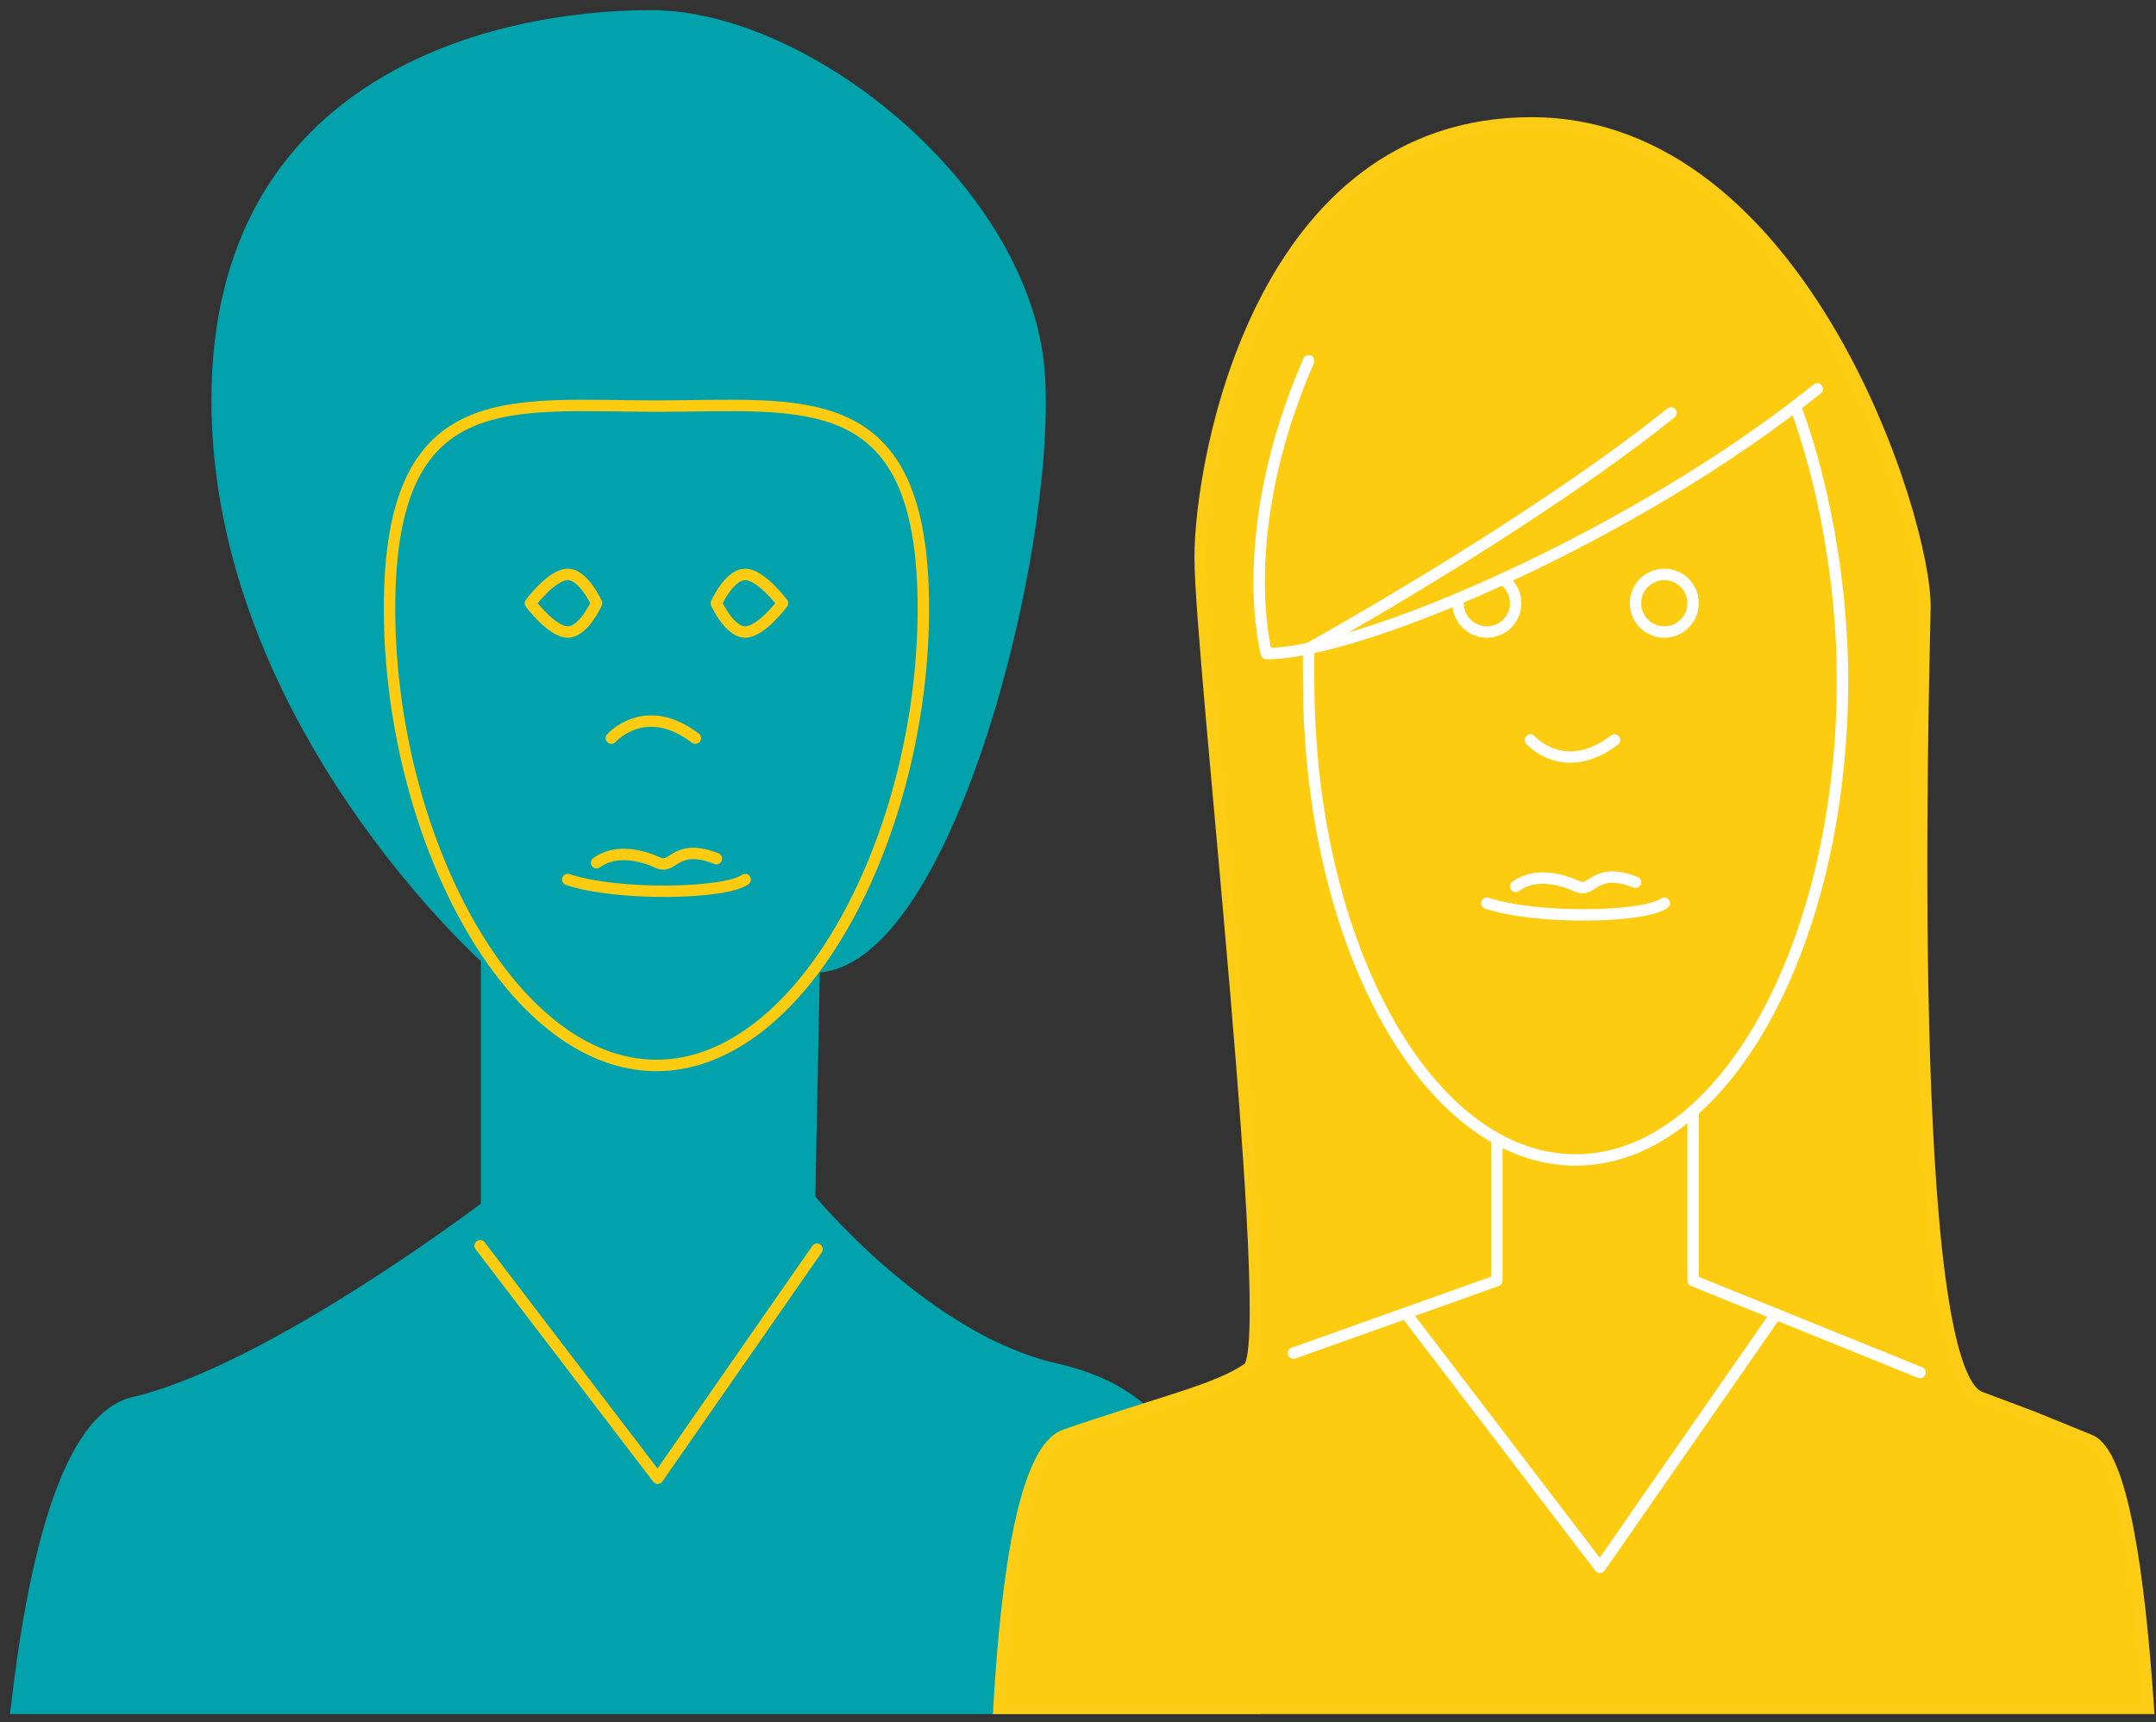 <?xml version="1.0" encoding="UTF-8"?>
<svg width="189px" height="151px" viewBox="0 0 189 151" version="1.1" xmlns="http://www.w3.org/2000/svg" xmlns:xlink="http://www.w3.org/1999/xlink">
    <rect x="0" y="0" width="189" height="151" fill="#333333" stroke="none"/>
    <!-- Generator: Sketch 49.2 (51160) - http://www.bohemiancoding.com/sketch -->
    <title>Page 1</title>
    <desc>Created with Sketch.</desc>
    <defs></defs>
    <g id="Page-1" stroke="none" stroke-width="1" fill="none" fill-rule="evenodd">
        <g id="HP-Desktop" transform="translate(-131, -996)">
            <g id="Benefits" transform="translate(0, 807)">
                <g transform="translate(60, 189)" id="benefit-1">
                    <g transform="translate(0, 1)">
                        <g id="Page-1" transform="translate(72, 0)">
                            <path d="M10.741,121.969 C22.759,119.159 41.656,104.774 41.656,104.774 L41.656,83.049 C41.656,83.049 18.035,62.048 18.035,34.085 C18.035,6.122 42.177,0.39 56.072,0.39 C69.967,0.39 89.175,16.061 90.114,32 C91.052,47.941 81.73,83.777 70.378,83.777 L69.967,104.079 C69.967,104.079 80.04,116.41 91.503,119.016 C99.673,120.873 105.99,125.994 108.946,148.78 L0.438,148.78 C1.97,135.446 4.96,123.32 10.741,121.969" id="Fill-1" fill="#01A2AC"></path>
                            <path d="M10.741,121.969 C22.759,119.159 41.656,104.774 41.656,104.774 L41.656,83.049 C41.656,83.049 18.035,62.048 18.035,34.085 C18.035,6.122 42.177,0.39 56.072,0.39 C69.967,0.39 89.175,16.061 90.114,32 C91.052,47.941 81.73,83.777 70.378,83.777 L69.967,104.079 C69.967,104.079 80.04,116.41 91.503,119.016 C99.673,120.873 105.99,125.994 108.946,148.78 L0.438,148.78 C1.97,135.446 4.96,123.32 10.741,121.969 Z" id="Stroke-3" stroke="#01A2AC"></path>
                            <path d="M187.333,148.78 C186.53,136.918 185.023,126.413 182.216,125.272 C175.483,122.537 179.244,124.001 172.584,121.493 C165.925,118.985 167.601,59.84 167.745,52.274 C167.89,44.707 157.016,9.774 133.241,9.774 C109.466,9.774 104.206,39.229 104.206,47.907 C104.206,56.585 111.149,117.074 108.414,118.968 C105.679,120.861 100.747,121.927 92.381,124.806 C88.871,126.014 87.257,136.738 86.568,148.78 L187.333,148.78 Z" id="Fill-5" fill="#FDCC10"></path>
                            <path d="M187.333,148.78 C186.53,136.918 185.023,126.413 182.216,125.272 C175.483,122.537 179.244,124.001 172.584,121.493 C165.925,118.985 167.601,59.84 167.745,52.274 C167.89,44.707 157.016,9.774 133.241,9.774 C109.466,9.774 104.206,39.229 104.206,47.907 C104.206,56.585 111.149,117.074 108.414,118.968 C105.679,120.861 100.747,121.927 92.381,124.806 C88.871,126.014 87.257,136.738 86.568,148.78 L187.333,148.78 Z" id="Stroke-7" stroke="#FCCD14"></path>
                            <path d="M156.382,34.603 C158.837,41.26 160.517,50.032 160.517,58.619 C160.517,81.858 150.042,100.697 137.119,100.697 C124.197,100.697 113.721,81.858 113.721,58.619 C113.721,57.843 113.698,56.62 113.721,55.854" id="Stroke-9" stroke="#FEFEFE" stroke-linecap="round" stroke-linejoin="round"></path>
                            <path d="M158.303,33.097 C142.504,45.828 118.366,56.305 110.023,56.305 C110.023,56.305 107.111,45.785 113.721,30.637" id="Stroke-11" stroke="#FEFEFE" stroke-linecap="round" stroke-linejoin="round"></path>
                            <path d="M147.42,51.887 C147.42,53.281 146.29,54.411 144.896,54.411 C143.501,54.411 142.371,53.281 142.371,51.887 C142.371,50.492 143.501,49.362 144.896,49.362 C146.29,49.362 147.42,50.492 147.42,51.887 Z" id="Stroke-13" stroke="#FEFEFE" stroke-linecap="round" stroke-linejoin="round"></path>
                            <path d="M130.971,49.957 C131.519,50.421 131.867,51.113 131.867,51.886 C131.867,53.281 130.737,54.411 129.343,54.411 C127.948,54.411 126.818,53.281 126.818,51.886" id="Stroke-15" stroke="#FEFEFE" stroke-linecap="round" stroke-linejoin="round"></path>
                            <path d="M133.166,63.879 C133.166,63.879 136.111,67.245 140.53,63.879" id="Stroke-17" stroke="#FEFEFE" stroke-linecap="round" stroke-linejoin="round"></path>
                            <path d="M129.342,78.186 C133.797,79.659 143.16,79.448 144.896,78.186" id="Stroke-19" stroke="#FEFEFE" stroke-linecap="round" stroke-linejoin="round"></path>
                            <path d="M131.867,76.713 C133.587,75.451 135.893,76.082 137.265,76.713 C138.636,77.344 138.742,74.932 142.371,76.348" id="Stroke-21" stroke="#FEFEFE" stroke-linecap="round" stroke-linejoin="round"></path>
                            <polyline id="Stroke-23" stroke="#FEFEFE" stroke-linecap="round" stroke-linejoin="round" points="130.216 98.836 130.216 111.281 112.393 117.632"></polyline>
                            <polyline id="Stroke-25" stroke="#FEFEFE" stroke-linecap="round" stroke-linejoin="round" points="147.42 96.408 147.42 111.282 167.316 119.338"></polyline>
                            <polyline id="Stroke-27" stroke="#FEFEFE" stroke-linecap="round" stroke-linejoin="round" points="154.684 114.223 139.253 136.417 122.228 114.128"></polyline>
                            <polyline id="Stroke-29" stroke="#FDCC10" stroke-linecap="round" stroke-linejoin="round" points="70.618 108.521 56.656 128.6 41.091 108.223"></polyline>
                            <path d="M79.943,52.335 C79.943,72.103 69.468,92.411 56.546,92.411 C43.623,92.411 33.148,72.103 33.148,52.335 C33.148,32.566 43.623,34.606 56.546,34.606 C69.468,34.606 79.943,32.566 79.943,52.335 Z" id="Stroke-31" stroke="#FDCC10" stroke-linecap="round" stroke-linejoin="round"></path>
                            <path d="M67.597,51.887 C67.597,51.887 65.716,54.411 64.322,54.411 C62.927,54.411 61.797,51.887 61.797,51.887 C61.797,51.887 62.927,49.362 64.322,49.362 C65.716,49.362 67.597,51.887 67.597,51.887 Z" id="Stroke-33" stroke="#FDCC10" stroke-linecap="round" stroke-linejoin="round"></path>
                            <path d="M51.294,51.887 C51.294,51.887 50.164,54.411 48.769,54.411 C47.375,54.411 45.494,51.887 45.494,51.887 C45.494,51.887 47.375,49.362 48.769,49.362 C50.164,49.362 51.294,51.887 51.294,51.887 Z" id="Stroke-35" stroke="#FDCC10" stroke-linecap="round" stroke-linejoin="round"></path>
                            <path d="M52.592,63.717 C52.592,63.717 55.537,60.351 59.956,63.717" id="Stroke-37" stroke="#FDCC10" stroke-linecap="round" stroke-linejoin="round"></path>
                            <path d="M48.769,76.113 C53.224,77.586 62.586,77.376 64.322,76.113" id="Stroke-39" stroke="#FDCC10" stroke-linecap="round" stroke-linejoin="round"></path>
                            <path d="M51.294,74.641 C53.013,73.379 55.32,74.01 56.691,74.641 C58.063,75.272 58.168,72.86 61.797,74.277" id="Stroke-41" stroke="#FDCC10" stroke-linecap="round" stroke-linejoin="round"></path>
                            <path d="M145.485,35.202 C132.901,45.27 113.721,55.854 113.721,55.854" id="Stroke-43" stroke="#FEFEFE" stroke-linecap="round" stroke-linejoin="round"></path>
                        </g>
                    </g>
                </g>
            </g>
        </g>
    </g>
</svg>